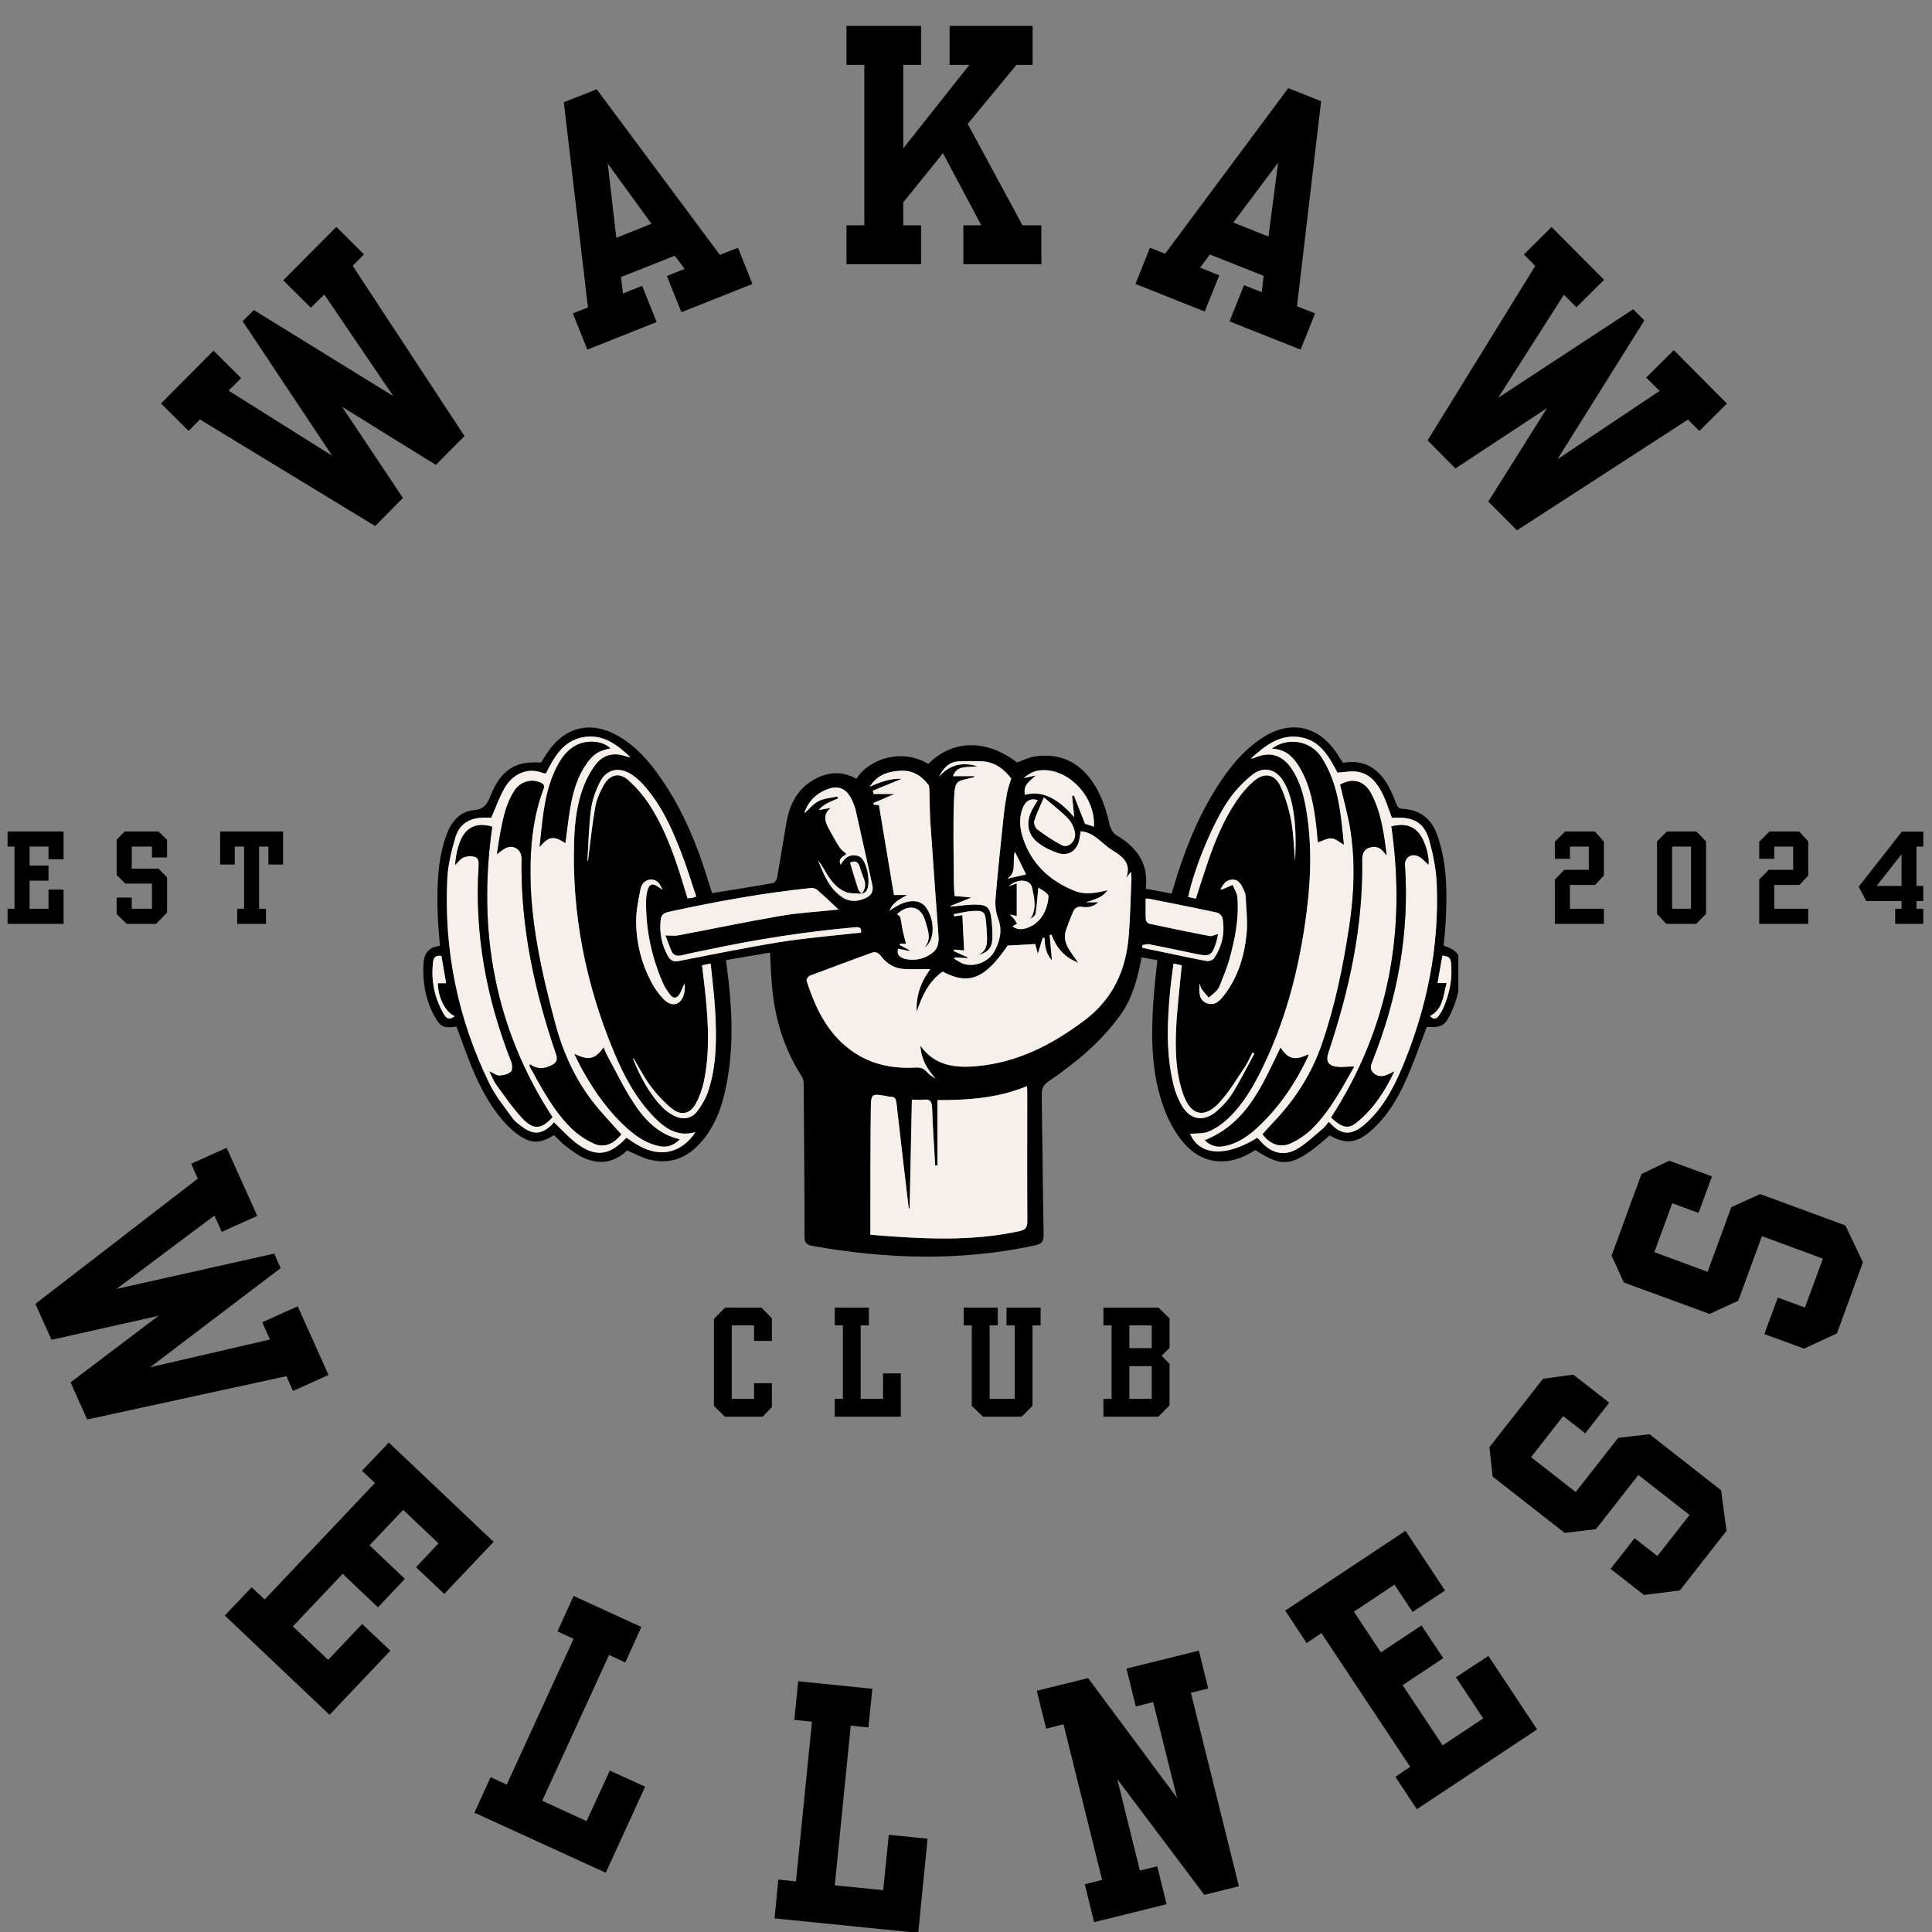 <svg xmlns="http://www.w3.org/2000/svg" xmlns:xlink="http://www.w3.org/1999/xlink" width="200" zoomAndPan="magnify"
     viewBox="90 85 200 200" height="200" preserveAspectRatio="xMidYMid meet" version="1.0">
    <rect x="90" y="85" width="200" height="200" fill="#808080" stroke="none"/>
    <defs>
        <g/>
        <clipPath id="df88e72da5">
            <path
                d="M 133.715 160 L 240.965 160 L 240.965 215.684 L 133.715 215.684 Z M 133.715 160 "
                clip-rule="nonzero"/>
        </clipPath>
        <clipPath id="92bb1f4f02">
            <path d="M 238 183 L 240.965 183 L 240.965 191 L 238 191 Z M 238 183 " clip-rule="nonzero"/>
        </clipPath>
    </defs>
    <g clip-path="url(#df88e72da5)">
        <path fill="#000000"
              d="M 208.078 184.617 C 207.684 186.527 207.18 188.383 206.02 190.016 C 204.008 192.848 201.383 195.008 198.551 196.938 C 198.016 197.305 197.824 197.68 197.836 198.309 C 197.914 203.145 197.945 207.98 198.035 212.816 C 198.047 213.523 197.836 213.77 197.152 213.918 C 189.469 215.582 181.793 215.348 174.102 213.977 C 173.445 213.859 173.285 213.609 173.285 212.977 C 173.281 207.73 173.238 202.488 173.195 197.242 C 173.195 196.965 173.141 196.645 172.992 196.414 C 171.125 193.52 170.18 190.324 169.902 186.914 C 169.812 185.84 169.773 184.766 169.711 183.613 C 168.18 183.875 166.695 184.125 165.16 184.387 C 165.195 184.691 165.219 184.93 165.254 185.172 C 165.766 189.02 165.969 192.871 165.309 196.719 C 164.934 198.898 164.32 201.004 162.945 202.785 C 161.508 204.641 159.668 205.637 157.266 205.051 C 156.469 204.855 155.73 204.43 154.918 204.09 C 153.66 205.316 152.137 205.617 150.48 204.883 C 149.789 204.578 149.168 204.094 148.555 203.637 C 148.113 203.305 147.742 202.879 147.348 202.504 C 145.926 203.406 144.949 203.414 143.617 202.453 C 143.055 202.051 142.535 201.559 142.082 201.031 C 140.66 199.391 139.668 197.484 138.848 195.496 C 138.277 194.102 137.781 192.68 137.254 191.273 C 135.918 191.473 135.559 191.305 134.914 190.094 C 134.191 188.734 133.855 187.258 133.824 185.73 C 133.801 184.441 133.781 183.102 135.543 182.922 C 135.457 181.77 135.344 180.691 135.309 179.609 C 135.27 178.504 135.266 177.395 135.324 176.289 C 135.414 174.5 135.664 172.738 136.367 171.066 C 136.879 169.855 137.77 168.984 139.07 168.863 C 140.113 168.766 140.434 168.242 140.777 167.383 C 141.852 164.688 143.352 163.746 146.016 163.941 C 146.211 163.625 146.406 163.297 146.617 162.98 C 148.473 160.172 151.234 159.539 154.133 161.27 C 155.918 162.336 157.246 163.875 158.414 165.559 C 160.73 168.898 162.238 172.613 163.402 176.48 C 163.504 176.816 163.617 177.148 163.719 177.457 C 165.875 177.109 167.953 176.785 170.02 176.414 C 170.195 176.383 170.41 176.07 170.445 175.859 C 170.793 173.93 171.086 171.992 171.43 170.062 C 171.75 168.25 172.543 166.711 174.184 165.75 C 175.641 164.891 177.152 164.777 178.66 165.625 C 179.93 163.566 183.348 162.41 186.098 164.082 C 188.637 161.543 192.117 161.5 195.285 163.93 C 195.91 163.711 196.484 163.402 197.09 163.309 C 199.637 162.926 201.66 163.824 203.113 165.957 C 204.016 167.285 204.504 168.777 204.859 170.336 C 204.953 170.734 205.195 171.234 205.52 171.426 C 207.652 172.676 208.934 174.367 208.609 176.996 C 209.535 177.172 210.395 177.332 211.277 177.5 C 211.359 177.242 211.43 177.031 211.492 176.82 C 212.543 173.277 213.871 169.852 215.836 166.699 C 217.074 164.711 218.492 162.871 220.453 161.523 C 223.488 159.438 226.5 160.047 228.492 163.137 C 228.672 163.418 228.848 163.699 229.02 163.969 C 231.055 163.598 232.512 164.418 233.539 166.051 C 233.969 166.73 234.258 167.504 234.566 168.254 C 234.691 168.559 234.816 168.707 235.18 168.727 C 236.973 168.82 238.176 169.73 238.777 171.426 C 239.828 174.391 239.816 177.457 239.648 180.539 C 239.605 181.324 239.516 182.105 239.445 182.879 C 240.898 183.406 241.18 183.793 241.188 185.371 C 241.195 186.906 240.891 188.383 240.246 189.777 C 239.59 191.195 239.246 191.395 237.695 191.305 C 237.641 191.465 237.586 191.633 237.52 191.797 C 236.848 193.523 236.242 195.277 235.477 196.957 C 234.605 198.879 233.512 200.684 231.883 202.086 C 230.395 203.367 229.324 203.465 227.645 202.535 C 223.957 205.785 222.895 205.992 219.957 204.051 C 219.762 204.164 219.574 204.285 219.375 204.395 C 216.863 205.797 214.324 205.449 212.477 203.242 C 211.652 202.258 211 201.062 210.543 199.859 C 209.184 196.277 209.148 192.52 209.387 188.758 C 209.477 187.32 209.664 185.887 209.812 184.391 C 209.281 184.297 208.754 184.207 208.168 184.105 C 208.125 184.355 208.105 184.488 208.078 184.617 Z M 179.414 175.93 C 179.25 175.539 179.129 175.125 178.996 174.719 C 178.828 174.207 178.516 174.039 177.996 174.305 C 178.273 175.219 178.539 176.137 178.836 177.043 C 178.895 177.223 179.066 177.367 179.188 177.527 C 178.625 177.465 178.012 177.531 177.516 177.324 C 176.395 176.855 175.789 175.84 175.211 174.828 C 175.066 174.578 174.914 174.328 174.699 174.121 C 175.309 175.555 175.855 177.043 177.27 177.93 C 178.039 178.41 178.875 178.324 179.672 177.938 C 180.211 177.68 180.434 177.227 180.309 176.652 C 179.734 174.027 179.148 171.406 178.559 168.785 C 178.516 168.59 178.434 168.402 178.359 168.211 C 177.723 166.496 176.672 166.102 175.07 166.965 C 174.172 167.445 173.488 168.328 173.262 169.207 C 173.684 168.828 174.137 168.254 174.727 167.941 C 175.305 167.641 176.027 167.605 176.684 167.453 C 176.703 167.523 176.723 167.59 176.742 167.66 C 176.383 167.816 176.012 167.957 175.664 168.137 C 175.332 168.312 175.023 168.531 174.754 168.855 C 175.168 168.781 175.586 168.707 176.004 168.633 C 175.172 169.293 175.387 170.027 175.785 170.766 C 176.152 171.441 176.523 172.113 176.938 172.758 C 177.094 173 177.371 173.164 177.613 173.383 C 177.406 173.66 176.684 173.785 177.031 174.52 C 177.441 173.762 177.961 173.449 178.602 173.559 C 178.734 173.582 178.871 173.617 178.988 173.676 C 179.781 174.082 180.238 176.688 179.621 177.312 C 179.508 177.43 179.316 177.469 179.164 177.547 C 179.605 177.062 179.664 176.531 179.414 175.93 Z M 203.703 178.402 C 203.176 178.867 202.613 178.973 202.039 178.879 C 201.535 178.801 201.25 179.004 201.078 179.41 C 200.812 180.035 200.562 180.664 200.344 181.301 C 200.074 182.102 200.348 182.812 200.785 183.477 C 201.02 183.836 201.277 184.18 201.617 184.66 C 200.148 184.078 199.336 183.082 198.855 181.758 C 198.789 181.773 198.727 181.785 198.66 181.797 C 198.738 182.664 198.816 183.527 198.895 184.41 C 198.297 183.77 198.152 182.961 198.133 182.105 C 198.074 182.094 198.012 182.082 197.953 182.07 C 197.793 182.578 197.637 183.086 197.43 183.742 C 197.316 183.305 197.23 182.965 197.168 182.727 C 196.266 182.777 195.352 182.828 194.312 182.887 C 191.969 186.32 190.305 187.023 187.586 185.582 C 186.133 186.586 185.449 188.105 184.902 189.727 C 184.793 188.027 185.391 186.559 186.309 185.32 C 185.422 185.32 184.516 185.352 183.613 185.312 C 182.602 185.27 181.797 184.762 181.199 183.977 C 180.902 183.59 180.621 183.48 180.176 183.648 C 178.062 184.434 175.941 185.203 173.832 186.004 C 173.672 186.066 173.457 186.395 173.5 186.527 C 174.469 189.547 175.832 192.328 178.633 194.094 C 180.516 195.281 182.625 195.633 184.812 195.512 C 185.297 195.484 185.617 195.598 185.93 195.949 C 186.176 196.23 186.496 196.449 186.848 196.652 C 185.977 195.691 185.355 194.637 185.281 193.25 C 186.762 195.348 188.895 195.559 191.074 195.371 C 195.277 195.008 198.867 193.172 202.215 190.664 C 205.211 188.426 206.562 185.441 206.848 181.859 C 207 179.902 207.043 177.938 207.125 175.973 C 207.137 175.777 207.098 175.582 207.074 175.25 C 206.859 175.527 206.723 175.707 206.586 175.883 C 207.16 174.344 206.184 173.648 205.094 172.98 C 204.633 172.703 204.238 172.316 203.82 171.973 C 203.258 171.512 202.672 171.109 201.867 171.051 C 201.816 171.371 201.789 171.656 201.727 171.938 C 201.477 173.074 200.613 173.66 199.523 173.309 C 198.824 173.082 198.129 172.742 197.543 172.312 C 196.418 171.484 196.168 170.262 196.762 168.996 C 196.953 168.594 197.203 168.219 197.43 167.832 C 196.684 167.594 196.145 167.895 195.84 168.73 C 195.457 169.781 195.582 170.836 195.93 171.855 C 196.828 174.488 198.711 176.203 201.234 177.219 C 202.34 177.664 203.504 177.441 204.652 177.152 C 204.234 177.758 203.797 177.977 202.426 178.402 C 202.82 178.402 203.215 178.402 203.703 178.402 Z M 149.535 203.238 C 151.531 204.832 153.082 204.691 154.844 202.773 C 155.141 202.973 155.449 203.184 155.766 203.383 C 158.031 204.82 160.195 204.523 161.734 202.566 C 161.801 202.484 161.852 202.391 161.973 202.207 C 160.094 202.719 158.836 201.797 157.699 200.633 C 155.789 198.672 154.539 196.285 153.508 193.793 C 150.617 186.816 149.172 179.555 149.434 171.984 C 149.5 170.082 149.727 168.188 150.414 166.402 C 150.727 165.59 151.156 164.793 151.688 164.109 C 152.488 163.086 153.578 162.867 154.801 163.293 C 154.941 163.344 155.086 163.383 155.25 163.371 C 153.871 162.078 152.387 160.941 150.352 161.316 C 148.305 161.695 147.371 163.355 146.516 165.059 C 146.418 165.051 146.324 165.07 146.246 165.039 C 144.578 164.367 143.016 165.148 142.184 166.668 C 141.672 167.59 141.316 168.598 140.859 169.645 C 140.68 169.645 140.395 169.641 140.105 169.645 C 138.594 169.656 137.547 170.297 137.129 171.738 C 136.73 173.117 136.371 174.551 136.305 175.973 C 135.953 183.402 137.398 190.492 140.672 197.18 C 141.289 198.441 142.203 199.566 143.035 200.719 C 143.316 201.109 143.738 201.418 144.141 201.703 C 145.238 202.488 146.078 202.414 147.059 201.492 C 147.172 201.387 147.262 201.258 147.336 201.172 C 148.121 201.914 148.781 202.633 149.535 203.238 Z M 227.676 201.23 C 228.844 202.562 229.977 202.625 231.516 201.18 C 233.234 199.566 234.312 197.52 235.199 195.387 C 237.719 189.32 239.004 183.004 238.727 176.426 C 238.66 174.934 238.348 173.422 237.949 171.977 C 237.469 170.238 236.418 169.605 234.605 169.648 C 234.426 169.652 234.246 169.648 234.086 169.648 C 233.781 168.848 233.531 168.047 233.18 167.297 C 232.633 166.145 231.887 165.117 230.531 164.891 C 229.887 164.785 229.203 164.938 228.453 164.98 C 227.555 163.281 226.574 161.453 224.234 161.27 C 222.309 161.117 220.926 162.238 219.484 163.531 C 219.691 163.496 219.75 163.496 219.801 163.473 C 221.438 162.746 222.73 163.113 223.727 164.605 C 224.547 165.832 224.938 167.223 225.191 168.652 C 225.914 172.75 225.672 176.848 225.051 180.93 C 224.285 186 222.953 190.91 220.695 195.539 C 219.762 197.457 218.699 199.305 217.137 200.785 C 216.559 201.332 215.863 201.824 215.137 202.133 C 214.551 202.379 213.832 202.309 213.207 202.375 C 214.148 204.617 216.867 204.828 220.16 202.777 C 220.305 202.934 220.449 203.094 220.602 203.258 C 221.621 204.359 222.918 204.711 224.215 203.973 C 225.215 203.402 226.062 202.555 226.961 201.812 C 227.184 201.629 227.344 201.371 227.527 201.156 C 227.598 201.191 227.648 201.199 227.676 201.23 Z M 195.555 212.441 C 196.188 212.301 196.352 212.039 196.348 211.402 C 196.32 206.906 196.34 202.406 196.34 197.91 C 196.34 197.781 196.32 197.652 196.305 197.441 C 193.367 198.652 190.32 198.895 187.043 198.883 C 187.043 201.16 187.043 203.402 187.043 205.641 C 186.965 205.641 186.887 205.641 186.809 205.641 C 186.695 203.645 186.555 201.652 186.488 199.656 C 186.469 199.008 186.262 198.766 185.625 198.836 C 185.25 198.875 184.867 198.84 184.398 198.84 C 184.32 202.605 184.242 206.348 184.164 210.09 C 184.133 210.094 184.105 210.094 184.074 210.098 C 183.887 208.52 183.695 206.945 183.512 205.367 C 183.273 203.305 183.031 201.242 182.801 199.176 C 182.758 198.801 182.664 198.523 182.203 198.539 C 182.027 198.547 181.848 198.477 181.668 198.445 C 180.23 198.215 180.168 198.215 180.148 199.742 C 180.098 203.492 180.113 207.242 180.102 210.992 C 180.098 211.578 180.102 212.16 180.102 212.824 C 185.348 213.242 190.465 213.559 195.555 212.441 Z M 189.625 179.738 C 189.688 180.961 189.742 182.145 189.805 183.391 C 189.391 183.355 189.086 183.328 188.781 183.301 C 188.758 183.352 188.734 183.402 188.715 183.449 C 189.191 183.668 189.672 183.883 190.152 184.098 C 190.148 184.129 190.145 184.16 190.145 184.191 C 189.715 184.164 189.285 184.133 188.855 184.105 C 188.828 184.152 188.797 184.203 188.77 184.25 C 189.148 184.449 189.512 184.734 189.914 184.824 C 191.125 185.094 192.441 184.477 193.004 183.367 C 193.523 182.34 193.777 181.289 193.332 180.113 C 193.094 179.48 193 178.73 193.055 178.055 C 193.289 175.199 193.598 172.348 193.895 169.496 C 193.98 168.691 194.102 167.883 194.25 167.086 C 194.34 166.605 194.52 166.145 194.684 165.59 C 193.941 164.629 192.98 163.855 191.598 163.809 C 190.832 163.781 190.062 163.781 189.297 163.812 C 188.254 163.852 187.648 164.508 187.207 165.41 C 188.297 164.137 189.645 163.863 191.188 164.32 C 190.215 164.473 189.062 164.16 188.656 165.344 C 189.297 165.344 190.078 165.344 190.926 165.344 C 190.824 165.426 190.797 165.465 190.758 165.477 C 188.977 165.91 188.844 165.688 188.758 167.828 C 188.645 170.715 188.734 173.605 188.746 176.496 C 188.75 176.902 188.789 177.305 188.816 177.754 C 189.402 177.809 189.973 177.859 190.559 177.91 C 189.793 178.223 189.078 178.512 188.359 178.801 C 188.383 178.82 188.402 178.84 188.422 178.855 C 189.324 178.777 190.223 178.625 191.121 178.645 C 192.172 178.664 192.484 178.988 192.613 180.016 C 192.707 180.75 192.762 181.5 192.727 182.238 C 192.684 183.141 192.203 183.633 191.254 183.859 C 192.156 183.465 192.211 182.699 192.172 181.898 C 192.148 181.449 192.125 180.996 192.086 180.547 C 191.984 179.383 191.852 179.238 190.656 179.309 C 190.012 179.344 189.375 179.523 188.73 179.637 C 188.746 179.711 188.762 179.785 188.773 179.859 C 189.031 179.824 189.293 179.785 189.625 179.738 Z M 183.352 165.621 C 182.363 166.027 181.359 166.441 180.355 166.855 C 180.379 166.969 180.406 167.082 180.434 167.191 C 181.117 167.191 181.805 167.191 182.602 167.191 C 181.789 167.539 181.102 167.832 180.41 168.129 C 180.422 168.184 180.43 168.238 180.441 168.297 C 180.621 168.312 180.801 168.332 180.988 168.348 C 181.504 171.438 182.02 174.527 182.543 177.652 C 182.969 177.652 183.344 177.652 183.91 177.652 C 183.121 178.105 182.414 178.402 182.094 179.281 C 183.754 178.051 185.207 177.969 185.906 178.996 C 186.828 180.344 186.758 182.465 185.707 183.074 C 186.488 182.176 186.035 181.254 185.789 180.359 C 185.363 178.809 184.07 178.504 182.863 179.637 C 182.977 179.738 183.164 179.824 183.195 179.949 C 183.309 180.41 183.355 180.883 183.453 181.344 C 183.547 181.781 183.668 182.211 183.789 182.695 C 183.555 182.695 183.367 182.695 183.18 182.695 C 183.164 182.738 183.148 182.781 183.133 182.824 C 183.473 183.004 183.812 183.184 184.148 183.363 C 184.145 183.391 184.137 183.418 184.129 183.445 C 183.746 183.367 183.367 183.289 182.98 183.207 C 182.758 183.949 183.32 184.195 183.836 184.293 C 184.828 184.48 185.781 184.234 186.578 183.598 C 187.09 183.184 187.199 182.574 187.152 181.934 C 186.867 177.969 186.574 174 186.305 170.035 C 186.234 168.977 186.246 167.91 186.211 166.848 C 186.199 166.633 186.199 166.367 186.082 166.211 C 185.355 165.254 184.395 164.707 183.164 164.789 C 181.891 164.867 180.754 165.25 180.047 166.438 C 181.113 165.957 182.191 165.562 183.352 165.621 Z M 174.594 177.121 C 174.434 176.984 174.152 176.906 173.945 176.926 C 168.969 177.445 164.059 178.332 159.18 179.406 C 158.656 179.523 158.438 179.766 158.391 180.246 C 158.25 181.566 158.5 182.805 159.141 183.969 C 159.41 184.453 159.738 184.59 160.305 184.477 C 163.785 183.797 167.262 183.086 170.762 182.52 C 173.277 182.113 175.832 181.91 178.367 181.621 C 178.613 181.59 178.863 181.578 179.129 181.555 C 179.207 181.059 178.988 180.953 178.559 180.988 C 173.395 181.438 168.289 182.242 163.223 183.32 C 162.34 183.508 161.449 183.672 160.57 183.891 C 160.043 184.02 159.684 183.883 159.48 183.387 C 159.254 182.832 159.047 182.273 158.883 181.836 C 159.383 181.836 159.805 181.902 160.203 181.828 C 163.754 181.16 167.289 180.414 170.852 179.805 C 172.742 179.48 174.668 179.379 176.578 179.176 C 176.703 179.164 176.824 179.152 176.816 179.156 C 176.102 178.492 175.363 177.789 174.594 177.121 Z M 208.613 180.195 C 208.621 180.352 208.828 180.594 208.98 180.625 C 211.055 181.07 213.133 181.5 215.219 181.895 C 215.473 181.945 215.773 181.77 216.098 181.684 C 216.031 181.977 215.98 182.309 215.879 182.621 C 215.469 183.895 215.215 184.039 213.934 183.773 C 212.277 183.426 210.621 183.074 208.957 182.75 C 208.73 182.703 208.477 182.809 208.238 182.844 C 208.242 182.934 208.25 183.027 208.254 183.117 C 209.219 183.32 210.18 183.52 211.145 183.719 C 212.402 183.98 213.66 184.262 214.926 184.484 C 215.156 184.523 215.531 184.395 215.656 184.219 C 216.527 182.98 216.805 181.582 216.57 180.098 C 216.531 179.859 216.23 179.523 216.004 179.477 C 213.664 178.969 211.312 178.512 208.969 178.043 C 208.883 178.027 208.793 178.031 208.598 178.02 C 208.598 178.762 208.574 179.48 208.613 180.195 Z M 200.984 167.418 C 201.047 167.395 201.109 167.367 201.168 167.344 C 201.539 168.285 201.906 169.223 202.32 170.277 C 202.516 170.34 202.879 170.461 203.242 170.578 C 203.434 167.344 200.344 164.262 197.398 164.785 C 196.883 164.879 196.402 165.191 195.965 165.551 C 196.383 165.461 196.801 165.371 197.219 165.277 C 196.141 166.203 195.996 166.438 196.086 167.281 C 197.578 166.891 199.164 167.262 201.203 169.59 C 201.133 168.867 201.059 168.141 200.984 167.418 Z M 211.48 184.746 C 211.363 185.68 211.227 186.582 211.141 187.492 C 210.828 190.785 210.684 194.078 211.488 197.324 C 211.664 198.039 211.945 198.75 212.305 199.391 C 213.172 200.93 214.566 201.195 215.922 200.051 C 216.57 199.508 217.164 198.848 217.609 198.133 C 218.422 196.82 219.113 195.426 219.852 194.066 C 219.785 194.031 219.719 193.996 219.652 193.957 C 219.398 194.453 219.184 194.98 218.875 195.438 C 218.031 196.688 217.262 198.012 216.25 199.113 C 214.672 200.836 213.258 200.484 212.484 198.277 C 211.711 196.066 211.648 193.75 211.754 191.449 C 211.84 189.535 212.082 187.629 212.254 185.719 C 212.277 185.473 212.305 185.23 212.336 184.93 C 212.023 184.863 211.805 184.816 211.48 184.746 Z M 162.676 184.926 C 162.809 186.086 162.961 187.223 163.066 188.363 C 163.344 191.25 163.465 194.137 162.855 197 C 162.691 197.781 162.402 198.566 162.02 199.266 C 161.461 200.285 160.539 200.52 159.625 199.809 C 158.781 199.152 158.035 198.336 157.387 197.484 C 156.699 196.574 156.176 195.535 155.586 194.559 C 155.574 194.578 155.527 194.621 155.539 194.645 C 156.305 196.484 157.207 198.25 158.633 199.688 C 158.945 200 159.332 200.266 159.727 200.473 C 160.629 200.953 161.555 200.852 162.172 200.047 C 162.695 199.363 163.133 198.559 163.387 197.738 C 164.211 195.066 164.184 192.301 164.027 189.543 C 163.938 187.969 163.73 186.402 163.566 184.742 C 163.203 184.82 162.965 184.867 162.676 184.926 Z M 223.562 167.504 C 223.395 166.926 223.152 166.352 222.836 165.84 C 222.098 164.629 220.828 164.297 219.707 165.156 C 218.809 165.844 217.992 166.699 217.328 167.617 C 215.637 169.953 213.621 174.867 213.004 177.855 C 213.254 177.91 213.504 177.965 213.793 178.031 C 214.199 176.781 214.578 175.559 214.992 174.352 C 215.773 172.059 216.691 169.82 218.066 167.816 C 218.57 167.078 219.176 166.379 219.859 165.809 C 220.898 164.941 221.969 165.133 222.539 166.363 C 223.062 167.492 223.426 168.727 223.66 169.949 C 223.91 171.273 223.934 172.641 224.066 174.129 C 224.172 171.824 224.168 169.637 223.562 167.504 Z M 151.617 168.551 C 151.762 167.746 152.113 166.949 152.523 166.234 C 153.137 165.172 154.121 164.934 155.027 165.746 C 155.938 166.559 156.758 167.535 157.402 168.574 C 159.07 171.262 160.051 174.25 160.949 177.262 C 161.02 177.496 161.09 177.734 161.168 177.992 C 161.348 177.977 161.504 177.969 161.652 177.945 C 161.758 177.926 161.859 177.879 162.074 177.809 C 161.59 176.375 161.164 174.953 160.637 173.57 C 159.621 170.902 158.488 168.289 156.52 166.148 C 156.156 165.758 155.734 165.391 155.277 165.113 C 154.031 164.359 152.785 164.641 152.117 165.938 C 151.664 166.824 151.309 167.82 151.18 168.805 C 150.949 170.559 150.922 172.344 150.809 174.113 C 150.828 174.113 150.848 174.109 150.867 174.109 C 151.109 172.254 151.293 170.387 151.617 168.551 Z M 157.445 176.055 C 156.789 176.027 156.41 176.516 156.305 177.039 C 156.074 178.199 155.828 179.391 155.852 180.562 C 155.891 182.68 156.406 184.727 157.395 186.613 C 157.746 187.281 158.199 187.934 158.73 188.465 C 159.625 189.352 160.594 188.992 160.84 187.75 C 160.898 187.453 160.918 187.145 160.852 186.812 C 160.688 187.176 160.551 187.551 160.355 187.891 C 160.094 188.344 159.723 188.426 159.383 187.992 C 159.094 187.621 158.824 187.219 158.637 186.793 C 157.445 184.066 156.844 181.215 156.879 178.238 C 156.883 177.945 156.918 177.648 156.98 177.363 C 157.18 176.461 157.547 176.34 158.293 176.91 C 158.383 176.977 158.469 177.051 158.559 177.121 C 158.375 176.57 158.086 176.078 157.445 176.055 Z M 214.961 188.863 C 215.84 189.172 216.395 188.465 216.848 187.852 C 218.211 186 218.844 183.852 219.051 181.609 C 219.168 180.324 219.004 179.012 218.941 177.711 C 218.934 177.496 218.824 177.277 218.73 177.074 C 218.5 176.578 218.25 176.055 217.598 176.055 C 216.945 176.055 216.633 176.531 216.355 177.047 C 216.418 177.066 216.457 177.094 216.484 177.086 C 216.859 176.926 217.234 176.766 217.609 176.605 C 217.777 177.031 218.059 177.445 218.094 177.883 C 218.273 180.07 217.852 182.199 217.27 184.293 C 217.031 185.16 216.672 185.992 216.348 186.832 C 216.254 187.082 216.137 187.344 215.961 187.539 C 215.715 187.812 215.406 188.027 215.125 188.266 C 214.887 187.988 214.629 187.723 214.422 187.426 C 214.297 187.25 214.25 187.02 214.172 186.816 C 214.137 187.629 214.055 188.547 214.961 188.863 Z M 197.066 169.984 C 196.992 170.234 197.172 170.707 197.391 170.867 C 198.195 171.469 199.035 172.043 199.93 172.5 C 200.582 172.832 201.402 172.09 201.285 171.242 C 201.211 170.719 200.949 170.137 200.59 169.758 C 199.867 169 199.016 168.363 198.062 167.543 C 197.66 168.496 197.297 169.219 197.066 169.984 Z M 195.254 176.445 C 195.254 177.586 195.254 178.676 195.254 179.828 C 195.062 179.785 194.883 179.746 194.523 179.668 C 194.754 179.898 194.891 180.016 195 180.156 C 195.109 180.301 195.188 180.473 195.281 180.629 C 195.129 180.715 194.977 180.801 194.805 180.895 C 195.348 181.305 195.934 181.227 196.512 180.988 C 197.898 180.418 198.453 179.02 198.543 177.789 C 198.555 177.652 198.363 177.469 198.223 177.359 C 197.977 177.172 197.699 177.027 197.488 176.895 C 197.398 177.797 197.34 178.68 197.207 179.555 C 197.172 179.781 196.91 179.973 196.672 180.121 C 197.355 179.051 197.062 177.945 196.844 176.895 C 196.66 176.016 195.355 175.887 194.418 176.75 C 194.789 176.613 194.992 176.539 195.254 176.445 Z M 238.812 186.766 C 239.121 186.766 239.402 186.766 239.758 186.766 C 239.391 187.988 239.445 189.434 238.039 190.18 C 238.398 190.527 238.625 190.555 238.906 190.191 C 239.121 189.91 239.305 189.59 239.445 189.266 C 240.035 187.898 240.328 186.473 240.234 184.984 C 240.184 184.145 240.078 184.039 239.316 183.914 C 239.152 184.859 238.992 185.762 238.812 186.766 Z M 135.328 186.781 C 135.59 186.781 135.852 186.781 136.18 186.781 C 136.008 185.785 135.855 184.879 135.695 183.961 C 135.172 183.863 134.895 184.07 134.836 184.562 C 134.598 186.531 134.98 188.375 136.004 190.078 C 136.27 190.516 136.617 190.539 137.082 190.195 C 136.098 189.797 135.328 188.219 135.328 186.781 Z M 194.273 175.961 C 194.93 175.812 195.562 175.672 196.219 175.523 C 195.863 174.801 195.477 174.012 195.062 173.168 C 194.75 174.141 195.316 175.301 194.273 175.961 Z M 194.273 175.961 "
              fill-opacity="1" fill-rule="nonzero"/>
    </g>
    <path fill="#f5f0e9"
          d="M 202.426 178.402 C 202.82 178.402 203.215 178.402 203.703 178.402 C 203.176 178.867 202.613 178.973 202.039 178.879 C 201.535 178.801 201.25 179.004 201.078 179.41 C 200.812 180.035 200.562 180.664 200.344 181.301 C 200.074 182.102 200.348 182.812 200.785 183.477 C 201.02 183.836 201.277 184.18 201.617 184.66 C 200.148 184.078 199.336 183.082 198.855 181.758 C 198.789 181.773 198.727 181.785 198.66 181.797 C 198.738 182.664 198.816 183.527 198.895 184.41 C 198.297 183.77 198.152 182.961 198.133 182.105 C 198.074 182.094 198.012 182.082 197.953 182.07 C 197.793 182.578 197.637 183.086 197.43 183.742 C 197.316 183.305 197.23 182.965 197.168 182.727 C 196.266 182.777 195.352 182.828 194.312 182.887 C 191.969 186.32 190.305 187.023 187.586 185.582 C 186.133 186.586 185.449 188.105 184.902 189.727 C 184.793 188.027 185.391 186.559 186.309 185.32 C 185.422 185.32 184.516 185.352 183.613 185.312 C 182.602 185.27 181.797 184.762 181.199 183.977 C 180.902 183.59 180.621 183.48 180.176 183.648 C 178.062 184.434 175.941 185.203 173.832 186.004 C 173.672 186.066 173.457 186.395 173.5 186.527 C 174.469 189.547 175.832 192.328 178.633 194.094 C 180.516 195.281 182.625 195.633 184.812 195.512 C 185.297 195.484 185.617 195.598 185.93 195.949 C 186.176 196.23 186.496 196.449 186.848 196.652 C 185.977 195.691 185.355 194.637 185.281 193.25 C 186.762 195.348 188.895 195.559 191.074 195.371 C 195.277 195.008 198.867 193.172 202.215 190.664 C 205.211 188.426 206.562 185.441 206.848 181.859 C 207 179.902 207.043 177.938 207.125 175.973 C 207.137 175.777 207.098 175.582 207.074 175.25 C 206.859 175.527 206.723 175.707 206.586 175.883 C 207.16 174.344 206.184 173.648 205.094 172.98 C 204.633 172.703 204.238 172.316 203.82 171.973 C 203.258 171.512 202.672 171.109 201.867 171.051 C 201.816 171.371 201.789 171.656 201.727 171.938 C 201.477 173.074 200.613 173.66 199.523 173.309 C 198.824 173.082 198.129 172.742 197.543 172.312 C 196.418 171.484 196.168 170.262 196.762 168.996 C 196.953 168.594 197.203 168.219 197.43 167.832 C 196.684 167.594 196.145 167.895 195.84 168.73 C 195.457 169.781 195.582 170.836 195.93 171.855 C 196.828 174.488 198.711 176.203 201.234 177.219 C 202.34 177.664 203.504 177.441 204.652 177.152 C 204.234 177.758 203.793 177.977 202.426 178.402 Z M 202.426 178.402 "
          fill-opacity="1" fill-rule="nonzero"/>
    <path fill="#f5f0e9"
          d="M 147.059 201.492 C 146.078 202.414 145.238 202.488 144.141 201.703 C 143.738 201.418 143.316 201.109 143.035 200.719 C 142.203 199.566 141.289 198.441 140.672 197.18 C 137.398 190.492 135.953 183.402 136.305 175.973 C 136.371 174.551 136.73 173.117 137.129 171.738 C 137.547 170.297 138.594 169.656 140.105 169.645 C 140.395 169.641 140.68 169.645 140.859 169.645 C 141.316 168.598 141.672 167.59 142.184 166.668 C 143.02 165.148 144.578 164.367 146.25 165.039 C 146.324 165.07 146.418 165.051 146.52 165.059 C 147.371 163.355 148.305 161.695 150.352 161.316 C 152.387 160.941 153.871 162.078 155.25 163.371 C 155.086 163.387 154.941 163.344 154.801 163.293 C 153.578 162.867 152.488 163.086 151.688 164.109 C 151.156 164.793 150.727 165.59 150.414 166.402 C 149.727 168.188 149.5 170.082 149.434 171.984 C 149.172 179.555 150.617 186.816 153.508 193.793 C 154.539 196.285 155.789 198.672 157.699 200.633 C 158.836 201.797 160.094 202.719 161.973 202.207 C 161.852 202.391 161.801 202.484 161.734 202.566 C 160.195 204.523 158.031 204.82 155.766 203.383 C 155.449 203.184 155.141 202.973 154.844 202.773 C 153.082 204.691 151.531 204.832 149.535 203.238 C 148.781 202.637 148.121 201.914 147.336 201.172 C 147.262 201.258 147.172 201.387 147.059 201.492 Z M 142.504 172.723 C 143.285 172.457 144.012 173.043 143.996 173.867 C 143.863 180.867 145.332 187.59 147.582 194.172 C 147.75 194.66 147.629 194.973 147.238 195.199 C 146.461 195.652 145.668 195.746 144.863 195.18 C 144.848 195.258 144.805 195.332 144.824 195.371 C 146.055 197.609 147.25 199.887 149.07 201.715 C 149.75 202.402 150.609 202.984 151.496 203.383 C 152.531 203.848 153.5 203.426 154.309 202.43 C 153.578 201.613 152.828 200.809 152.109 199.977 C 149.824 197.352 148.363 194.289 147.473 190.953 C 146.043 185.598 144.824 180.207 144.914 174.609 C 144.957 171.902 145.297 169.25 146.25 166.703 C 146.383 166.344 146.305 166.176 145.969 166.027 C 144.988 165.59 143.859 165.91 143.238 166.875 C 142.426 168.133 142.109 169.57 141.832 171.016 C 141.68 171.812 141.57 172.617 141.445 173.41 C 141.809 173.164 142.125 172.852 142.504 172.723 Z M 141.391 197.297 C 142.242 198.461 143.059 199.664 144.035 200.715 C 145.23 202.004 146.023 201.91 147.191 200.652 C 141.18 191.418 139.426 181.348 140.953 170.586 C 139.395 170.109 138.23 170.602 137.637 172.105 C 137.332 172.871 137.188 173.695 137.109 174.539 C 137.395 174.27 137.641 173.906 137.98 173.758 C 138.316 173.613 138.77 173.594 139.129 173.688 C 139.555 173.805 139.578 174.223 139.551 174.645 C 139.102 181.668 140.359 188.406 142.938 194.93 C 143.059 195.234 143.07 195.789 142.883 195.957 C 142.598 196.219 142.102 196.332 141.688 196.348 C 141.395 196.359 141.094 196.105 140.664 195.91 C 140.938 196.441 141.105 196.91 141.391 197.297 Z M 155.562 199.145 C 154.539 197.582 153.73 195.883 152.832 194.242 C 152.695 193.992 152.605 193.723 152.488 193.441 C 151.594 194.664 150.961 194.82 149.461 194.113 C 149.801 194.777 150.062 195.34 150.367 195.879 C 151.629 198.117 153.105 200.191 155.047 201.898 C 155.992 202.73 157.027 203.395 158.293 203.641 C 159.102 203.801 159.746 203.539 160.363 202.949 C 158.117 202.438 156.711 200.898 155.562 199.145 Z M 148.527 172.266 C 148.691 171.035 148.816 169.812 149.027 168.605 C 149.309 166.996 149.746 165.43 150.703 164.07 C 151.422 163.047 151.969 162.703 153.172 162.469 C 152.344 161.625 150.508 161.527 149.309 162.344 C 148.84 162.664 148.41 163.113 148.102 163.594 C 146.887 165.484 146.453 167.633 146.172 169.816 C 146.055 170.707 145.98 171.602 145.867 172.668 C 146.828 171.539 147.309 171.488 148.527 172.266 Z M 148.527 172.266 "
          fill-opacity="1" fill-rule="nonzero"/>
    <path fill="#f5f0e9"
          d="M 226.961 201.812 C 226.062 202.555 225.215 203.402 224.215 203.973 C 222.918 204.711 221.621 204.359 220.602 203.258 C 220.449 203.098 220.305 202.934 220.16 202.777 C 216.867 204.828 214.148 204.617 213.207 202.375 C 213.832 202.309 214.551 202.379 215.137 202.133 C 215.863 201.824 216.559 201.332 217.137 200.785 C 218.699 199.305 219.762 197.457 220.695 195.539 C 222.953 190.914 224.285 186.004 225.051 180.93 C 225.672 176.848 225.914 172.754 225.191 168.652 C 224.938 167.227 224.547 165.832 223.727 164.605 C 222.73 163.113 221.438 162.746 219.801 163.473 C 219.75 163.496 219.691 163.496 219.484 163.531 C 220.926 162.238 222.309 161.117 224.234 161.27 C 226.574 161.453 227.555 163.281 228.453 164.98 C 229.203 164.938 229.887 164.785 230.531 164.891 C 231.887 165.117 232.633 166.145 233.18 167.297 C 233.531 168.047 233.781 168.848 234.086 169.652 C 234.246 169.652 234.426 169.656 234.605 169.648 C 236.418 169.605 237.469 170.238 237.949 171.977 C 238.348 173.426 238.66 174.934 238.727 176.426 C 239.004 183.008 237.719 189.32 235.199 195.387 C 234.312 197.523 233.234 199.57 231.516 201.18 C 229.977 202.625 228.844 202.562 227.676 201.23 C 227.648 201.199 227.598 201.191 227.527 201.156 C 227.344 201.371 227.184 201.629 226.961 201.812 Z M 229.789 170.883 C 230.324 174.234 230.176 177.602 229.668 180.941 C 229.047 185.051 228.211 189.121 226.855 193.062 C 225.789 196.168 224.059 198.867 221.781 201.227 C 221.41 201.609 221.059 202.02 220.703 202.414 C 221.488 203.465 222.551 203.859 223.684 203.316 C 224.5 202.926 225.293 202.379 225.926 201.734 C 227.766 199.863 228.965 197.547 230.184 195.398 C 229.559 195.418 228.906 195.527 228.289 195.43 C 227.418 195.285 227.23 194.781 227.508 193.957 C 229.664 187.52 231.109 180.949 231.008 174.117 C 230.996 173.449 231.121 172.938 231.793 172.73 C 232.422 172.531 232.941 172.75 233.324 173.293 C 233.359 173.344 233.406 173.383 233.543 173.527 C 233.254 171.238 232.969 169.074 231.918 167.113 C 231.223 165.809 229.992 165.508 228.738 166.223 C 229.102 167.812 229.543 169.332 229.789 170.883 Z M 228.469 201.246 C 229.207 201.758 229.754 201.758 230.445 201.191 C 232.156 199.793 233.348 198.004 234.328 195.918 C 233.953 196.094 233.691 196.25 233.406 196.34 C 232.918 196.492 232.473 196.406 232.109 196.008 C 231.773 195.641 231.898 195.285 232.059 194.883 C 234.664 188.352 235.922 181.59 235.441 174.543 C 235.387 173.727 236.16 173.258 236.93 173.691 C 237.289 173.895 237.566 174.238 237.871 174.508 C 237.98 173.508 237.449 171.84 236.77 171.125 C 235.984 170.305 235.027 170.312 234.039 170.547 C 235.582 181.34 233.816 191.379 227.797 200.684 C 227.953 200.816 228.195 201.055 228.469 201.246 Z M 222.559 193.461 C 220.711 197.254 219.137 201.266 214.73 203.039 C 215.242 203.539 215.875 203.793 216.668 203.648 C 218.133 203.383 219.281 202.559 220.324 201.566 C 222.48 199.52 224.109 197.094 225.379 194.414 C 225.414 194.344 225.422 194.258 225.449 194.148 C 224.035 194.832 223.352 194.664 222.559 193.461 Z M 226.785 163.391 C 225.691 161.699 223.336 161.273 221.688 162.496 C 223.137 162.539 223.965 163.43 224.602 164.535 C 225.684 166.418 226.039 168.508 226.281 170.629 C 226.34 171.164 226.383 171.707 226.426 172.188 C 226.91 172.035 227.398 171.742 227.863 171.777 C 228.289 171.812 228.691 172.199 229.109 172.434 C 228.801 169.352 228.586 166.172 226.785 163.391 Z M 226.785 163.391 "
          fill-opacity="1" fill-rule="nonzero"/>
    <path fill="#f5f0e9"
          d="M 180.102 212.824 C 185.348 213.242 190.465 213.559 195.555 212.441 C 196.188 212.301 196.352 212.039 196.348 211.402 C 196.32 206.906 196.34 202.406 196.34 197.91 C 196.34 197.781 196.32 197.652 196.305 197.441 C 193.367 198.652 190.32 198.895 187.043 198.883 C 187.043 201.16 187.043 203.402 187.043 205.641 C 186.965 205.641 186.887 205.641 186.809 205.641 C 186.695 203.645 186.555 201.652 186.488 199.656 C 186.469 199.008 186.262 198.766 185.625 198.836 C 185.25 198.875 184.867 198.84 184.398 198.84 C 184.32 202.605 184.242 206.348 184.164 210.09 C 184.133 210.094 184.105 210.094 184.074 210.098 C 183.887 208.52 183.695 206.945 183.512 205.367 C 183.273 203.305 183.031 201.242 182.801 199.176 C 182.758 198.801 182.664 198.523 182.203 198.539 C 182.027 198.547 181.848 198.477 181.668 198.445 C 180.23 198.215 180.168 198.215 180.148 199.742 C 180.098 203.492 180.113 207.242 180.102 210.992 C 180.098 211.578 180.102 212.16 180.102 212.824 Z M 180.102 212.824 "
          fill-opacity="1" fill-rule="nonzero"/>
    <path fill="#f5f0e9"
          d="M 188.773 179.859 C 189.031 179.824 189.293 179.785 189.625 179.738 C 189.688 180.961 189.742 182.145 189.805 183.391 C 189.391 183.355 189.086 183.328 188.781 183.301 C 188.758 183.352 188.734 183.402 188.715 183.449 C 189.191 183.668 189.672 183.883 190.152 184.098 C 190.148 184.129 190.145 184.16 190.145 184.191 C 189.715 184.164 189.285 184.133 188.855 184.105 C 188.828 184.152 188.797 184.203 188.77 184.25 C 189.148 184.449 189.512 184.734 189.914 184.824 C 191.125 185.094 192.441 184.477 193.004 183.367 C 193.523 182.34 193.777 181.289 193.332 180.113 C 193.094 179.48 193 178.73 193.055 178.055 C 193.289 175.199 193.598 172.348 193.895 169.496 C 193.98 168.691 194.102 167.883 194.25 167.086 C 194.34 166.605 194.52 166.145 194.684 165.59 C 193.941 164.629 192.98 163.855 191.598 163.809 C 190.832 163.781 190.062 163.781 189.297 163.812 C 188.254 163.852 187.648 164.508 187.207 165.41 C 188.297 164.137 189.645 163.863 191.188 164.32 C 190.215 164.473 189.062 164.16 188.656 165.344 C 189.297 165.344 190.078 165.344 190.926 165.344 C 190.824 165.426 190.797 165.465 190.758 165.477 C 188.977 165.91 188.844 165.688 188.758 167.828 C 188.645 170.715 188.734 173.605 188.746 176.496 C 188.75 176.902 188.789 177.305 188.816 177.754 C 189.402 177.809 189.973 177.859 190.559 177.91 C 189.793 178.223 189.078 178.512 188.359 178.801 C 188.383 178.82 188.402 178.84 188.422 178.855 C 189.324 178.777 190.223 178.625 191.121 178.645 C 192.172 178.664 192.484 178.988 192.613 180.016 C 192.707 180.75 192.762 181.5 192.727 182.238 C 192.684 183.141 192.203 183.633 191.254 183.859 C 192.156 183.465 192.211 182.699 192.172 181.898 C 192.148 181.449 192.125 180.996 192.086 180.547 C 191.984 179.383 191.852 179.238 190.656 179.309 C 190.012 179.344 189.375 179.523 188.73 179.637 C 188.746 179.711 188.762 179.785 188.773 179.859 Z M 188.773 179.859 "
          fill-opacity="1" fill-rule="nonzero"/>
    <path fill="#f5f0e9"
          d="M 180.047 166.438 C 181.113 165.957 182.191 165.562 183.352 165.621 C 182.363 166.027 181.359 166.441 180.355 166.855 C 180.379 166.969 180.406 167.082 180.434 167.191 C 181.117 167.191 181.805 167.191 182.602 167.191 C 181.789 167.539 181.102 167.832 180.41 168.129 C 180.422 168.184 180.43 168.238 180.441 168.297 C 180.621 168.312 180.801 168.332 180.988 168.348 C 181.504 171.438 182.02 174.527 182.543 177.652 C 182.969 177.652 183.344 177.652 183.91 177.652 C 183.121 178.105 182.414 178.402 182.094 179.281 C 183.754 178.051 185.207 177.969 185.906 178.996 C 186.828 180.344 186.758 182.465 185.707 183.074 C 186.488 182.176 186.035 181.254 185.789 180.359 C 185.363 178.809 184.07 178.504 182.859 179.637 C 182.977 179.738 183.164 179.824 183.195 179.949 C 183.309 180.41 183.355 180.883 183.453 181.344 C 183.547 181.781 183.668 182.211 183.789 182.695 C 183.555 182.695 183.367 182.695 183.18 182.695 C 183.164 182.738 183.152 182.781 183.137 182.824 C 183.473 183.004 183.812 183.184 184.148 183.363 C 184.145 183.391 184.137 183.418 184.129 183.445 C 183.75 183.367 183.367 183.289 182.98 183.207 C 182.758 183.949 183.32 184.195 183.836 184.293 C 184.832 184.48 185.781 184.234 186.578 183.598 C 187.09 183.184 187.199 182.574 187.156 181.934 C 186.867 177.969 186.574 174 186.305 170.035 C 186.234 168.977 186.25 167.91 186.211 166.848 C 186.203 166.633 186.203 166.367 186.082 166.211 C 185.355 165.254 184.395 164.707 183.164 164.789 C 181.891 164.871 180.75 165.25 180.047 166.438 Z M 180.047 166.438 "
          fill-opacity="1" fill-rule="nonzero"/>
    <path fill="#f5f0e9"
          d="M 176.816 179.156 C 176.102 178.492 175.363 177.789 174.594 177.121 C 174.434 176.984 174.152 176.906 173.945 176.926 C 168.969 177.445 164.059 178.332 159.18 179.406 C 158.656 179.523 158.438 179.766 158.391 180.246 C 158.25 181.566 158.5 182.805 159.141 183.969 C 159.41 184.453 159.738 184.59 160.305 184.477 C 163.785 183.797 167.262 183.086 170.762 182.52 C 173.277 182.113 175.832 181.91 178.367 181.621 C 178.613 181.59 178.863 181.578 179.129 181.555 C 179.207 181.059 178.988 180.953 178.559 180.988 C 173.395 181.438 168.289 182.242 163.223 183.32 C 162.34 183.508 161.449 183.672 160.57 183.891 C 160.043 184.02 159.684 183.883 159.48 183.387 C 159.254 182.832 159.047 182.273 158.883 181.836 C 159.383 181.836 159.805 181.902 160.203 181.828 C 163.754 181.16 167.289 180.414 170.852 179.805 C 172.742 179.48 174.668 179.379 176.578 179.176 C 176.703 179.164 176.824 179.152 176.816 179.156 Z M 176.816 179.156 "
          fill-opacity="1" fill-rule="nonzero"/>
    <path fill="#f5f0e9"
          d="M 208.598 178.02 C 208.598 178.762 208.574 179.48 208.613 180.195 C 208.621 180.352 208.828 180.594 208.98 180.625 C 211.055 181.07 213.133 181.5 215.219 181.895 C 215.473 181.945 215.773 181.77 216.098 181.684 C 216.031 181.977 215.98 182.309 215.879 182.621 C 215.469 183.895 215.215 184.039 213.934 183.773 C 212.277 183.426 210.621 183.074 208.957 182.75 C 208.73 182.703 208.477 182.809 208.238 182.844 C 208.242 182.934 208.25 183.027 208.254 183.117 C 209.219 183.32 210.18 183.52 211.145 183.719 C 212.402 183.98 213.66 184.262 214.926 184.484 C 215.156 184.523 215.531 184.395 215.656 184.219 C 216.527 182.98 216.805 181.582 216.57 180.098 C 216.531 179.859 216.23 179.523 216.004 179.477 C 213.664 178.969 211.312 178.512 208.969 178.043 C 208.883 178.027 208.793 178.031 208.598 178.02 Z M 208.598 178.02 "
          fill-opacity="1" fill-rule="nonzero"/>
    <path fill="#f5f0e9"
          d="M 179.188 177.527 C 178.625 177.465 178.012 177.531 177.516 177.324 C 176.395 176.855 175.789 175.84 175.211 174.828 C 175.066 174.578 174.914 174.328 174.699 174.121 C 175.309 175.555 175.855 177.043 177.27 177.93 C 178.039 178.41 178.875 178.324 179.672 177.938 C 180.211 177.68 180.434 177.227 180.309 176.652 C 179.734 174.027 179.148 171.406 178.559 168.785 C 178.516 168.59 178.434 168.402 178.359 168.211 C 177.723 166.496 176.672 166.102 175.07 166.965 C 174.172 167.445 173.488 168.328 173.262 169.207 C 173.684 168.828 174.137 168.254 174.727 167.941 C 175.305 167.641 176.027 167.605 176.684 167.453 C 176.703 167.523 176.723 167.59 176.742 167.66 C 176.383 167.816 176.012 167.957 175.664 168.137 C 175.332 168.312 175.023 168.531 174.754 168.855 C 175.168 168.781 175.586 168.707 176.004 168.633 C 175.172 169.293 175.387 170.027 175.785 170.766 C 176.152 171.441 176.523 172.113 176.938 172.758 C 177.094 173 177.371 173.164 177.613 173.383 C 177.406 173.66 176.684 173.785 177.031 174.52 C 177.441 173.762 177.961 173.449 178.602 173.559 C 178.734 173.582 178.871 173.617 178.988 173.676 C 179.781 174.082 180.238 176.688 179.621 177.312 C 179.508 177.43 179.316 177.469 179.164 177.547 Z M 179.188 177.527 "
          fill-opacity="1" fill-rule="nonzero"/>
    <path fill="#f5f0e9"
          d="M 201.203 169.59 C 201.133 168.867 201.059 168.141 200.984 167.418 C 201.047 167.395 201.109 167.367 201.168 167.344 C 201.539 168.285 201.906 169.223 202.32 170.277 C 202.516 170.34 202.879 170.461 203.242 170.578 C 203.434 167.344 200.344 164.262 197.398 164.785 C 196.883 164.879 196.402 165.191 195.965 165.551 C 196.383 165.461 196.801 165.371 197.219 165.277 C 196.141 166.203 195.996 166.438 196.086 167.281 C 197.578 166.891 199.164 167.262 201.203 169.59 Z M 201.203 169.59 "
          fill-opacity="1" fill-rule="nonzero"/>
    <path fill="#f5f0e9"
          d="M 212.336 184.93 C 212.023 184.863 211.805 184.816 211.48 184.746 C 211.363 185.68 211.227 186.582 211.141 187.492 C 210.828 190.785 210.684 194.078 211.488 197.324 C 211.664 198.039 211.945 198.75 212.305 199.391 C 213.172 200.93 214.566 201.195 215.922 200.055 C 216.57 199.508 217.164 198.848 217.605 198.133 C 218.422 196.82 219.113 195.426 219.852 194.066 C 219.785 194.031 219.719 193.996 219.652 193.957 C 219.395 194.453 219.184 194.98 218.875 195.438 C 218.031 196.688 217.262 198.012 216.25 199.113 C 214.672 200.836 213.258 200.484 212.484 198.277 C 211.711 196.066 211.648 193.75 211.754 191.449 C 211.84 189.535 212.082 187.629 212.254 185.719 C 212.277 185.473 212.305 185.23 212.336 184.93 Z M 212.336 184.93 "
          fill-opacity="1" fill-rule="nonzero"/>
    <path fill="#f5f0e9"
          d="M 163.566 184.746 C 163.203 184.82 162.965 184.867 162.676 184.926 C 162.809 186.086 162.961 187.223 163.066 188.363 C 163.344 191.25 163.465 194.137 162.855 197 C 162.691 197.781 162.402 198.566 162.02 199.266 C 161.461 200.285 160.539 200.52 159.625 199.809 C 158.781 199.152 158.035 198.336 157.387 197.484 C 156.699 196.574 156.176 195.535 155.586 194.559 C 155.574 194.578 155.527 194.621 155.539 194.645 C 156.305 196.484 157.207 198.25 158.633 199.688 C 158.945 200 159.332 200.266 159.727 200.473 C 160.629 200.953 161.555 200.852 162.172 200.047 C 162.695 199.363 163.133 198.559 163.387 197.738 C 164.211 195.066 164.184 192.301 164.027 189.543 C 163.938 187.969 163.73 186.402 163.566 184.746 Z M 163.566 184.746 "
          fill-opacity="1" fill-rule="nonzero"/>
    <path fill="#f5f0e9"
          d="M 224.066 174.129 C 224.172 171.824 224.168 169.637 223.562 167.504 C 223.395 166.926 223.152 166.352 222.836 165.84 C 222.098 164.629 220.828 164.297 219.707 165.156 C 218.809 165.844 217.992 166.699 217.328 167.617 C 215.637 169.953 213.621 174.867 213.004 177.855 C 213.254 177.91 213.504 177.965 213.793 178.031 C 214.199 176.781 214.578 175.559 214.992 174.352 C 215.773 172.059 216.691 169.82 218.066 167.816 C 218.57 167.078 219.176 166.379 219.859 165.809 C 220.898 164.941 221.969 165.133 222.539 166.363 C 223.062 167.492 223.426 168.727 223.66 169.949 C 223.91 171.273 223.934 172.641 224.066 174.129 Z M 224.066 174.129 "
          fill-opacity="1" fill-rule="nonzero"/>
    <path fill="#f5f0e9"
          d="M 150.867 174.105 C 151.109 172.254 151.293 170.387 151.617 168.551 C 151.762 167.746 152.113 166.949 152.523 166.234 C 153.137 165.172 154.121 164.934 155.027 165.746 C 155.938 166.559 156.758 167.535 157.402 168.574 C 159.07 171.262 160.051 174.25 160.949 177.262 C 161.02 177.496 161.09 177.734 161.168 177.992 C 161.348 177.977 161.504 177.969 161.652 177.945 C 161.758 177.926 161.859 177.879 162.074 177.809 C 161.59 176.375 161.164 174.953 160.637 173.57 C 159.621 170.902 158.488 168.289 156.52 166.148 C 156.156 165.758 155.734 165.391 155.277 165.113 C 154.031 164.359 152.785 164.641 152.117 165.938 C 151.664 166.824 151.309 167.82 151.18 168.805 C 150.949 170.559 150.922 172.344 150.809 174.113 C 150.828 174.109 150.848 174.109 150.867 174.105 Z M 150.867 174.105 "
          fill-opacity="1" fill-rule="nonzero"/>
    <path fill="#f5f0e9"
          d="M 158.559 177.121 C 158.375 176.57 158.086 176.078 157.445 176.055 C 156.789 176.027 156.41 176.516 156.305 177.039 C 156.074 178.199 155.832 179.391 155.852 180.562 C 155.891 182.68 156.406 184.727 157.395 186.613 C 157.746 187.281 158.199 187.934 158.73 188.465 C 159.625 189.352 160.594 188.992 160.84 187.75 C 160.898 187.453 160.918 187.145 160.852 186.812 C 160.688 187.176 160.551 187.551 160.355 187.891 C 160.094 188.344 159.723 188.426 159.387 187.992 C 159.094 187.621 158.824 187.219 158.637 186.793 C 157.445 184.066 156.844 181.215 156.879 178.238 C 156.883 177.945 156.918 177.648 156.98 177.363 C 157.18 176.461 157.547 176.34 158.293 176.91 C 158.383 176.977 158.473 177.051 158.559 177.121 Z M 158.559 177.121 "
          fill-opacity="1" fill-rule="nonzero"/>
    <path fill="#f5f0e9"
          d="M 214.168 186.816 C 214.137 187.629 214.055 188.547 214.961 188.863 C 215.84 189.172 216.395 188.465 216.848 187.852 C 218.211 186 218.844 183.852 219.051 181.609 C 219.168 180.324 219.004 179.012 218.941 177.711 C 218.934 177.496 218.824 177.277 218.73 177.074 C 218.5 176.578 218.25 176.055 217.598 176.055 C 216.945 176.055 216.633 176.531 216.355 177.047 C 216.418 177.066 216.457 177.094 216.484 177.086 C 216.859 176.926 217.234 176.766 217.609 176.605 C 217.777 177.031 218.059 177.445 218.094 177.883 C 218.273 180.07 217.852 182.199 217.27 184.293 C 217.031 185.16 216.672 185.992 216.348 186.832 C 216.254 187.082 216.137 187.344 215.961 187.539 C 215.715 187.812 215.406 188.027 215.125 188.266 C 214.887 187.988 214.629 187.723 214.422 187.426 C 214.297 187.25 214.25 187.02 214.168 186.816 Z M 214.168 186.816 "
          fill-opacity="1" fill-rule="nonzero"/>
    <path fill="#f5f0e9"
          d="M 198.062 167.543 C 197.66 168.496 197.297 169.219 197.066 169.984 C 196.992 170.234 197.172 170.707 197.391 170.867 C 198.195 171.469 199.035 172.043 199.93 172.5 C 200.578 172.832 201.402 172.09 201.285 171.242 C 201.207 170.719 200.949 170.137 200.59 169.758 C 199.867 169 199.016 168.363 198.062 167.543 Z M 198.062 167.543 "
          fill-opacity="1" fill-rule="nonzero"/>
    <path fill="#f5f0e9"
          d="M 194.418 176.75 C 194.793 176.613 194.992 176.539 195.254 176.445 C 195.254 177.586 195.254 178.676 195.254 179.828 C 195.062 179.785 194.883 179.746 194.523 179.668 C 194.754 179.898 194.891 180.016 195 180.156 C 195.109 180.301 195.188 180.473 195.281 180.629 C 195.129 180.715 194.977 180.801 194.805 180.895 C 195.348 181.305 195.934 181.227 196.512 180.988 C 197.898 180.418 198.453 179.02 198.543 177.789 C 198.555 177.652 198.363 177.469 198.223 177.359 C 197.977 177.172 197.699 177.027 197.488 176.895 C 197.398 177.793 197.34 178.68 197.207 179.555 C 197.172 179.781 196.91 179.973 196.672 180.121 C 197.355 179.051 197.062 177.945 196.844 176.895 C 196.66 176.016 195.355 175.887 194.418 176.75 Z M 194.418 176.75 "
          fill-opacity="1" fill-rule="nonzero"/>
    <g clip-path="url(#92bb1f4f02)">
        <path fill="#f5f0e9"
              d="M 239.316 183.918 C 239.152 184.859 238.992 185.762 238.812 186.766 C 239.121 186.766 239.402 186.766 239.758 186.766 C 239.391 187.988 239.445 189.434 238.039 190.18 C 238.398 190.527 238.625 190.555 238.906 190.191 C 239.121 189.91 239.305 189.59 239.445 189.266 C 240.035 187.898 240.328 186.473 240.234 184.984 C 240.184 184.145 240.078 184.039 239.316 183.918 Z M 239.316 183.918 "
              fill-opacity="1" fill-rule="nonzero"/>
    </g>
    <path fill="#f5f0e9"
          d="M 137.082 190.195 C 136.098 189.797 135.328 188.219 135.328 186.781 C 135.59 186.781 135.852 186.781 136.18 186.781 C 136.008 185.785 135.855 184.879 135.695 183.961 C 135.172 183.863 134.895 184.07 134.836 184.562 C 134.598 186.531 134.98 188.375 136.004 190.078 C 136.27 190.516 136.617 190.543 137.082 190.195 Z M 137.082 190.195 "
          fill-opacity="1" fill-rule="nonzero"/>
    <path fill="#f5f0e9"
          d="M 179.16 177.547 C 179.605 177.062 179.664 176.531 179.414 175.93 C 179.25 175.539 179.129 175.125 178.996 174.719 C 178.828 174.207 178.516 174.039 177.996 174.305 C 178.273 175.219 178.539 176.137 178.836 177.043 C 178.895 177.223 179.066 177.367 179.188 177.527 C 179.188 177.527 179.16 177.547 179.16 177.547 Z M 179.16 177.547 "
          fill-opacity="1" fill-rule="nonzero"/>
    <path fill="#f5f0e9"
          d="M 195.062 173.168 C 194.75 174.141 195.316 175.301 194.273 175.961 C 194.93 175.812 195.562 175.672 196.219 175.523 C 195.863 174.801 195.477 174.012 195.062 173.168 Z M 195.062 173.168 "
          fill-opacity="1" fill-rule="nonzero"/>
    <path fill="#000000"
          d="M 141.445 173.41 C 141.809 173.164 142.125 172.852 142.504 172.723 C 143.285 172.457 144.012 173.043 143.996 173.867 C 143.863 180.867 145.332 187.59 147.582 194.172 C 147.75 194.66 147.629 194.973 147.238 195.199 C 146.461 195.652 145.668 195.746 144.863 195.18 C 144.848 195.258 144.805 195.332 144.824 195.371 C 146.055 197.609 147.25 199.887 149.07 201.715 C 149.75 202.402 150.609 202.984 151.496 203.383 C 152.531 203.848 153.5 203.426 154.309 202.43 C 153.578 201.613 152.828 200.809 152.109 199.977 C 149.824 197.352 148.363 194.289 147.473 190.953 C 146.043 185.598 144.824 180.207 144.914 174.609 C 144.957 171.902 145.297 169.25 146.25 166.703 C 146.383 166.344 146.305 166.176 145.969 166.027 C 144.988 165.59 143.859 165.91 143.238 166.875 C 142.426 168.133 142.109 169.57 141.832 171.016 C 141.68 171.812 141.57 172.617 141.445 173.41 Z M 141.445 173.41 "
          fill-opacity="1" fill-rule="nonzero"/>
    <path fill="#000000"
          d="M 140.664 195.91 C 140.938 196.441 141.105 196.91 141.391 197.297 C 142.242 198.461 143.059 199.664 144.035 200.715 C 145.23 202.004 146.023 201.91 147.191 200.652 C 141.18 191.418 139.426 181.348 140.953 170.586 C 139.395 170.109 138.23 170.602 137.637 172.105 C 137.332 172.871 137.188 173.695 137.109 174.539 C 137.395 174.27 137.641 173.906 137.98 173.758 C 138.316 173.613 138.77 173.594 139.129 173.688 C 139.555 173.805 139.578 174.223 139.551 174.645 C 139.102 181.668 140.359 188.406 142.938 194.93 C 143.059 195.234 143.07 195.789 142.883 195.957 C 142.598 196.219 142.102 196.332 141.688 196.348 C 141.395 196.359 141.094 196.105 140.664 195.91 Z M 140.664 195.91 "
          fill-opacity="1" fill-rule="nonzero"/>
    <path fill="#000000"
          d="M 160.363 202.949 C 158.117 202.438 156.711 200.898 155.562 199.145 C 154.539 197.582 153.73 195.883 152.832 194.242 C 152.695 193.992 152.605 193.723 152.488 193.441 C 151.594 194.664 150.961 194.82 149.461 194.113 C 149.801 194.777 150.062 195.34 150.367 195.879 C 151.629 198.117 153.105 200.191 155.047 201.898 C 155.992 202.73 157.027 203.395 158.293 203.641 C 159.102 203.801 159.746 203.539 160.363 202.949 Z M 160.363 202.949 "
          fill-opacity="1" fill-rule="nonzero"/>
    <path fill="#000000"
          d="M 145.867 172.668 C 146.828 171.539 147.309 171.488 148.527 172.266 C 148.691 171.035 148.816 169.812 149.027 168.605 C 149.305 166.996 149.742 165.43 150.703 164.07 C 151.422 163.047 151.969 162.703 153.172 162.469 C 152.344 161.625 150.508 161.527 149.309 162.344 C 148.84 162.664 148.41 163.113 148.102 163.594 C 146.887 165.484 146.453 167.633 146.172 169.816 C 146.055 170.707 145.98 171.602 145.867 172.668 Z M 145.867 172.668 "
          fill-opacity="1" fill-rule="nonzero"/>
    <path fill="#000000"
          d="M 228.738 166.223 C 229.102 167.812 229.543 169.332 229.789 170.883 C 230.324 174.234 230.176 177.602 229.668 180.941 C 229.047 185.051 228.211 189.121 226.855 193.062 C 225.789 196.168 224.059 198.867 221.781 201.227 C 221.41 201.609 221.059 202.02 220.703 202.414 C 221.488 203.465 222.551 203.859 223.684 203.316 C 224.5 202.926 225.293 202.379 225.926 201.734 C 227.766 199.863 228.965 197.547 230.184 195.398 C 229.559 195.418 228.906 195.527 228.289 195.43 C 227.418 195.285 227.23 194.781 227.508 193.957 C 229.664 187.52 231.109 180.949 231.008 174.117 C 230.996 173.449 231.121 172.938 231.793 172.73 C 232.422 172.531 232.941 172.75 233.324 173.293 C 233.359 173.344 233.406 173.383 233.543 173.527 C 233.254 171.238 232.969 169.074 231.918 167.113 C 231.223 165.809 229.992 165.504 228.738 166.223 Z M 228.738 166.223 "
          fill-opacity="1" fill-rule="nonzero"/>
    <path fill="#000000"
          d="M 227.797 200.684 C 227.953 200.816 228.195 201.055 228.469 201.246 C 229.207 201.758 229.754 201.758 230.445 201.191 C 232.156 199.793 233.348 198.004 234.328 195.918 C 233.953 196.094 233.691 196.25 233.406 196.34 C 232.918 196.492 232.473 196.406 232.109 196.008 C 231.773 195.641 231.898 195.285 232.059 194.883 C 234.664 188.352 235.922 181.59 235.441 174.543 C 235.387 173.727 236.16 173.258 236.93 173.691 C 237.289 173.895 237.566 174.238 237.871 174.508 C 237.98 173.508 237.449 171.84 236.77 171.125 C 235.984 170.305 235.027 170.312 234.039 170.547 C 235.582 181.34 233.816 191.379 227.797 200.684 Z M 227.797 200.684 "
          fill-opacity="1" fill-rule="nonzero"/>
    <path fill="#000000"
          d="M 225.449 194.148 C 224.035 194.832 223.352 194.664 222.559 193.461 C 220.711 197.254 219.137 201.266 214.73 203.039 C 215.242 203.539 215.875 203.793 216.668 203.648 C 218.133 203.383 219.281 202.559 220.324 201.566 C 222.48 199.52 224.109 197.094 225.379 194.414 C 225.414 194.344 225.422 194.258 225.449 194.148 Z M 225.449 194.148 "
          fill-opacity="1" fill-rule="nonzero"/>
    <path fill="#000000"
          d="M 229.109 172.434 C 228.801 169.352 228.586 166.172 226.785 163.391 C 225.691 161.699 223.336 161.273 221.688 162.496 C 223.137 162.539 223.965 163.43 224.602 164.535 C 225.684 166.418 226.039 168.508 226.281 170.629 C 226.34 171.164 226.383 171.707 226.426 172.188 C 226.91 172.035 227.398 171.742 227.863 171.777 C 228.289 171.812 228.691 172.199 229.109 172.434 Z M 229.109 172.434 "
          fill-opacity="1" fill-rule="nonzero"/>
    <g fill="#000000" fill-opacity="1">
        <g transform="translate(120.836, 142.064)">
            <g>
                <path
                    d="M -14.172 -15.297 L -11.312 -12.453 L -10.141 -13.641 L 8 -2.609 L 10.875 -5.516 L 4.578 -14.953 L 14.281 -8.938 L 17.25 -11.922 L 5.672 -29.547 L 6.844 -30.734 L 3.984 -33.578 L -1.516 -28.047 L 1.344 -25.203 L 2.734 -26.578 L 9.875 -16.062 L -4.562 -24.969 L -5.719 -23.812 L 3.547 -9.891 L -7.172 -16.625 L -5.875 -17.922 L -8.734 -20.766 Z M -14.172 -15.297 "/>
            </g>
        </g>
    </g>
    <g fill="#000000" fill-opacity="1">
        <g transform="translate(148.583, 117.945)">
            <g>
                <path
                    d="M 0.719 -0.5 L 2.219 3.25 L 9.391 0.391 L 7.891 -3.359 L 5.906 -2.562 L 5.703 -4.266 L 11.266 -6.469 L 12.297 -5.109 L 10.453 -4.375 L 11.953 -0.625 L 19.312 -3.547 L 17.812 -7.297 L 15.938 -6.562 L 3.188 -23.703 L -0.219 -22.359 L 2.281 -1.125 Z M 4.328 -16.016 L 8.859 -9.781 L 5.219 -8.328 Z M 4.328 -16.016 "/>
            </g>
        </g>
    </g>
    <g fill="#000000" fill-opacity="1">
        <g transform="translate(176.771, 108.527)">
            <g>
                <path
                    d="M 0.859 3.828 L 8.578 3.828 L 8.578 -0.203 L 6.734 -0.203 L 6.734 -2.578 L 10.844 -7.672 L 14.812 -0.203 L 12.953 -0.203 L 12.953 3.828 L 21.031 3.828 L 21.031 -0.203 L 19.078 -0.203 L 13.406 -10.703 L 18.453 -16.812 L 20.125 -16.812 L 20.125 -20.844 L 11.531 -20.844 L 11.531 -16.812 L 13.578 -16.812 L 6.734 -8.172 L 6.734 -16.812 L 8.578 -16.812 L 8.578 -20.844 L 0.859 -20.844 L 0.859 -16.812 L 2.703 -16.812 L 2.703 -0.203 L 0.859 -0.203 Z M 0.859 3.828 "/>
            </g>
        </g>
    </g>
    <g fill="#000000" fill-opacity="1">
        <g transform="translate(208.169, 110.519)">
            <g>
                <path
                    d="M 0.875 0.125 L -0.625 3.875 L 6.547 6.734 L 8.047 2.984 L 6.062 2.188 L 7.078 0.828 L 12.641 3.031 L 12.453 4.734 L 10.609 4 L 9.109 7.75 L 16.469 10.672 L 17.969 6.922 L 16.094 6.188 L 18.594 -15.047 L 15.188 -16.391 L 2.438 0.75 Z M 14.141 -8.672 L 13.141 -1.031 L 9.5 -2.484 Z M 14.141 -8.672 "/>
            </g>
        </g>
    </g>
    <g fill="#000000" fill-opacity="1">
        <g transform="translate(235.224, 122.575)">
            <g>
                <path
                    d="M 15.391 -14.078 L 12.531 -11.234 L 13.703 -10.047 L 2.562 8.016 L 5.438 10.922 L 14.922 4.672 L 8.844 14.344 L 11.812 17.328 L 29.516 5.859 L 30.688 7.047 L 33.547 4.203 L 28.047 -1.328 L 25.188 1.516 L 26.578 2.891 L 16 9.969 L 25 -4.406 L 23.844 -5.562 L 9.859 3.609 L 16.672 -7.062 L 17.969 -5.766 L 20.828 -8.609 Z M 15.391 -14.078 "/>
            </g>
        </g>
    </g>
    <g fill="#000000" fill-opacity="1">
        <g transform="translate(90.456, 179.152)">
            <g>
                <path
                    d="M 0.328 -0.078 L 0.328 1.484 L 6.125 1.484 L 6.125 -2.062 L 4.562 -2.062 L 4.562 -0.078 L 2.609 -0.078 L 2.609 -2.984 L 4.562 -2.984 L 4.562 -4.547 L 2.609 -4.547 L 2.609 -6.516 L 4.562 -6.516 L 4.562 -5.203 L 6.125 -5.203 L 6.125 -8.078 L 0.328 -8.078 L 0.328 -6.516 L 1.047 -6.516 L 1.047 -0.078 Z M 0.328 -0.078 "/>
            </g>
        </g>
    </g>
    <g fill="#000000" fill-opacity="1">
        <g transform="translate(101.748, 179.152)">
            <g>
                <path
                    d="M 0.328 -7.234 L 0.328 -3.578 L 1.219 -2.688 L 3.984 -2.688 L 3.984 -0.078 L 1.891 -0.078 L 1.891 -1.234 L 0.328 -1.234 L 0.328 0.469 L 1.359 1.484 L 4.406 1.484 L 5.547 0.312 L 5.547 -3.328 L 4.656 -4.234 L 1.891 -4.234 L 1.891 -6.516 L 3.984 -6.516 L 3.984 -5.391 L 5.547 -5.391 L 5.547 -7.219 L 4.656 -8.078 L 1.172 -8.078 Z M 0.328 -7.234 "/>
            </g>
        </g>
    </g>
    <g fill="#000000" fill-opacity="1">
        <g transform="translate(112.458, 179.152)">
            <g>
                <path
                    d="M 0.328 -4.656 L 1.844 -4.656 L 1.844 -6.516 L 2.812 -6.516 L 2.812 -0.078 L 2.094 -0.078 L 2.094 1.484 L 5.078 1.484 L 5.078 -0.078 L 4.359 -0.078 L 4.359 -6.516 L 5.328 -6.516 L 5.328 -4.656 L 6.844 -4.656 L 6.844 -8.078 L 0.328 -8.078 Z M 0.328 -4.656 "/>
            </g>
        </g>
    </g>
    <g fill="#000000" fill-opacity="1">
        <g transform="translate(250.628, 179.152)">
            <g>
                <path
                    d="M 0.328 -3.109 L 0.328 1.484 L 5.406 1.484 L 5.406 -0.078 L 1.891 -0.078 L 1.891 -2.547 L 4.5 -2.547 L 5.406 -3.516 L 5.406 -7.047 L 4.469 -8.078 L 1.391 -8.078 L 0.328 -7.016 L 0.328 -5.25 L 1.891 -5.25 L 1.891 -6.516 L 3.844 -6.516 L 3.844 -4.109 L 1.312 -4.109 Z M 0.328 -3.109 "/>
            </g>
        </g>
    </g>
    <g fill="#000000" fill-opacity="1">
        <g transform="translate(261.206, 179.152)">
            <g>
                <path
                    d="M 0.328 0.453 L 1.281 1.484 L 4.391 1.484 L 5.406 0.453 L 5.406 -7.047 L 4.406 -8.078 L 1.344 -8.078 L 0.328 -7.047 Z M 3.844 -6.516 L 3.844 -0.078 L 1.891 -0.078 L 1.891 -6.516 Z M 3.844 -6.516 "/>
            </g>
        </g>
    </g>
    <g fill="#000000" fill-opacity="1">
        <g transform="translate(271.784, 179.152)">
            <g>
                <path
                    d="M 0.328 -3.109 L 0.328 1.484 L 5.406 1.484 L 5.406 -0.078 L 1.891 -0.078 L 1.891 -2.547 L 4.5 -2.547 L 5.406 -3.516 L 5.406 -7.047 L 4.469 -8.078 L 1.391 -8.078 L 0.328 -7.016 L 0.328 -5.25 L 1.891 -5.25 L 1.891 -6.516 L 3.844 -6.516 L 3.844 -4.109 L 1.312 -4.109 Z M 0.328 -3.109 "/>
            </g>
        </g>
    </g>
    <g fill="#000000" fill-opacity="1">
        <g transform="translate(282.362, 179.152)">
            <g>
                <path
                    d="M 0.047 -2.359 L 0.828 -0.875 L 4.484 -0.875 L 4.484 -0.078 L 3.828 -0.078 L 3.828 1.484 L 6.734 1.484 L 6.734 -0.078 L 6.031 -0.078 L 6.031 -0.875 L 6.734 -0.875 L 6.734 -2.438 L 6.031 -2.438 L 6.031 -6.516 L 6.734 -6.516 L 6.734 -8.062 L 4.516 -8.062 Z M 4.484 -5.719 L 4.484 -2.438 L 1.906 -2.438 Z M 4.484 -5.719 "/>
            </g>
        </g>
    </g>
    <g fill="#000000" fill-opacity="1">
        <g transform="translate(94.101, 211.57)">
            <g>
                <path
                    d="M 19.359 -7.75 L 15.688 -6.094 L 16.375 -4.562 L -0.438 8.406 L 1.234 12.125 L 12.312 9.641 L 3.203 16.531 L 4.922 20.375 L 25.547 15.891 L 26.234 17.422 L 29.906 15.766 L 26.719 8.656 L 23.047 10.312 L 23.844 12.094 L 11.438 14.969 L 24.953 4.703 L 24.281 3.203 L 7.953 6.859 L 18.094 -0.734 L 18.859 0.953 L 22.531 -0.703 Z M 19.359 -7.75 "/>
            </g>
        </g>
    </g>
    <g fill="#000000" fill-opacity="1">
        <g transform="translate(115.285, 248.862)">
            <g>
                <path
                    d="M 0.766 0.453 L -2.016 3.375 L 8.828 13.656 L 15.125 7.016 L 12.203 4.25 L 8.688 7.969 L 5.031 4.5 L 10.188 -0.938 L 13.844 2.531 L 16.625 -0.422 L 12.969 -3.891 L 16.453 -7.562 L 20.109 -4.094 L 17.781 -1.625 L 20.703 1.141 L 25.812 -4.25 L 14.969 -14.531 L 12.188 -11.609 L 13.531 -10.344 L 2.109 1.719 Z M 0.766 0.453 "/>
            </g>
        </g>
    </g>
    <g fill="#000000" fill-opacity="1">
        <g transform="translate(139.926, 268.804)">
            <g>
                <path
                    d="M 9.453 -18.594 L 7.781 -14.922 L 9.453 -14.156 L 2.531 0.938 L 0.859 0.172 L -0.812 3.844 L 12.781 10.062 L 16.859 1.156 L 13.203 -0.516 L 10.797 4.719 L 6.203 2.609 L 13.125 -12.484 L 14.797 -11.703 L 16.469 -15.375 Z M 9.453 -18.594 "/>
            </g>
        </g>
    </g>
    <g fill="#000000" fill-opacity="1">
        <g transform="translate(169.695, 279.699)">
            <g>
                <path
                    d="M 2.938 -20.656 L 2.531 -16.656 L 4.359 -16.469 L 2.703 0.062 L 0.875 -0.125 L 0.484 3.891 L 15.359 5.391 L 16.328 -4.359 L 12.312 -4.766 L 11.734 0.969 L 6.719 0.469 L 8.375 -16.062 L 10.203 -15.875 L 10.609 -19.875 Z M 2.938 -20.656 "/>
            </g>
        </g>
    </g>
    <g fill="#000000" fill-opacity="1">
        <g transform="translate(201.515, 280.466)">
            <g>
                <path
                    d="M 1.75 3.516 L 9.25 1.656 L 8.281 -2.266 L 6.484 -1.828 L 4.141 -11.297 L 13.156 0.688 L 16.734 -0.203 L 11.766 -20.234 L 13.562 -20.672 L 12.594 -24.594 L 5.094 -22.734 L 6.062 -18.812 L 7.859 -19.266 L 10.328 -9.359 L 1.125 -21.75 L -4.188 -20.438 L -3.219 -16.516 L -1.422 -16.969 L 2.578 -0.859 L 0.781 -0.406 Z M 1.75 3.516 "/>
            </g>
        </g>
    </g>
    <g fill="#000000" fill-opacity="1">
        <g transform="translate(233.841, 269.574)">
            <g>
                <path
                    d="M 0.609 -0.641 L 2.828 2.719 L 15.281 -5.547 L 10.234 -13.156 L 6.875 -10.938 L 9.703 -6.688 L 5.5 -3.891 L 1.359 -10.125 L 5.562 -12.922 L 3.312 -16.312 L -0.891 -13.516 L -3.688 -17.734 L 0.516 -20.531 L 2.391 -17.703 L 5.75 -19.922 L 1.656 -26.109 L -10.797 -17.844 L -8.578 -14.484 L -7.047 -15.516 L 2.141 -1.672 Z M 0.609 -0.641 "/>
            </g>
        </g>
    </g>
    <g fill="#000000" fill-opacity="1">
        <g transform="translate(258.712, 250.048)">
            <g>
                <path
                    d="M -14.188 -12.188 L -6.734 -6.359 L -3.5 -6.75 L 0.891 -12.359 L 6.188 -8.219 L 2.859 -3.969 L 0.5 -5.812 L -1.984 -2.641 L 1.469 0.062 L 5.188 -0.406 L 10.016 -6.578 L 9.453 -10.781 L 2.047 -16.578 L -1.203 -16.203 L -5.594 -10.594 L -10.219 -14.203 L -6.891 -18.453 L -4.609 -16.672 L -2.125 -19.844 L -5.844 -22.75 L -8.984 -22.312 L -14.531 -15.234 Z M -14.188 -12.188 "/>
            </g>
        </g>
    </g>
    <g fill="#000000" fill-opacity="1">
        <g transform="translate(275.348, 225.014)">
            <g>
                <path
                    d="M -17.25 -7.25 L -8.375 -4 L -5.406 -5.359 L -2.953 -12.047 L 3.359 -9.719 L 1.5 -4.656 L -1.312 -5.688 L -2.703 -1.906 L 1.406 -0.406 L 4.812 -1.984 L 7.5 -9.344 L 5.688 -13.156 L -3.141 -16.406 L -6.125 -15.047 L -8.578 -8.359 L -14.094 -10.391 L -12.234 -15.453 L -9.516 -14.453 L -8.125 -18.234 L -12.547 -19.859 L -15.422 -18.484 L -18.516 -10.031 Z M -17.25 -7.25 "/>
            </g>
        </g>
    </g>
    <g fill="#000000" fill-opacity="1">
        <g transform="translate(163.516, 229.906)">
            <g>
                <path
                    d="M 0.391 -8.375 L 0.391 0.641 L 1.531 1.75 L 5.438 1.75 L 6.391 0.75 L 6.391 -1.719 L 4.547 -1.719 L 4.547 -0.094 L 2.234 -0.094 L 2.234 -7.703 L 4.547 -7.703 L 4.547 -6.094 L 6.391 -6.094 L 6.391 -8.438 L 5.297 -9.547 L 1.547 -9.547 Z M 0.391 -8.375 "/>
            </g>
        </g>
    </g>
    <g fill="#000000" fill-opacity="1">
        <g transform="translate(176.02, 229.906)">
            <g>
                <path
                    d="M 0.391 -9.547 L 0.391 -7.703 L 1.234 -7.703 L 1.234 -0.094 L 0.391 -0.094 L 0.391 1.75 L 7.234 1.75 L 7.234 -2.734 L 5.391 -2.734 L 5.391 -0.094 L 3.078 -0.094 L 3.078 -7.703 L 3.922 -7.703 L 3.922 -9.547 Z M 0.391 -9.547 "/>
            </g>
        </g>
    </g>
    <g fill="#000000" fill-opacity="1">
        <g transform="translate(189.368, 229.906)">
            <g>
                <path
                    d="M 0.391 -7.703 L 1.234 -7.703 L 1.234 0.625 L 2.391 1.75 L 6.391 1.75 L 7.516 0.625 L 7.516 -7.703 L 8.359 -7.703 L 8.359 -9.547 L 4.828 -9.547 L 4.828 -7.703 L 5.672 -7.703 L 5.672 -0.094 L 3.078 -0.094 L 3.078 -7.703 L 3.922 -7.703 L 3.922 -9.547 L 0.391 -9.547 Z M 0.391 -7.703 "/>
            </g>
        </g>
    </g>
    <g fill="#000000" fill-opacity="1">
        <g transform="translate(203.835, 229.906)">
            <g>
                <path
                    d="M 0.391 1.75 L 6.078 1.75 L 7.234 0.578 L 7.234 -3.719 L 6.422 -4.562 L 7.234 -5.375 L 7.234 -8.422 L 6.094 -9.547 L 0.391 -9.547 L 0.391 -7.703 L 1.234 -7.703 L 1.234 -0.094 L 0.391 -0.094 Z M 3.078 -7.703 L 5.391 -7.703 L 5.391 -5.344 L 3.078 -5.344 Z M 5.391 -3.484 L 5.391 -0.094 L 3.078 -0.094 L 3.078 -3.484 Z M 5.391 -3.484 "/>
            </g>
        </g>
    </g>
</svg>
